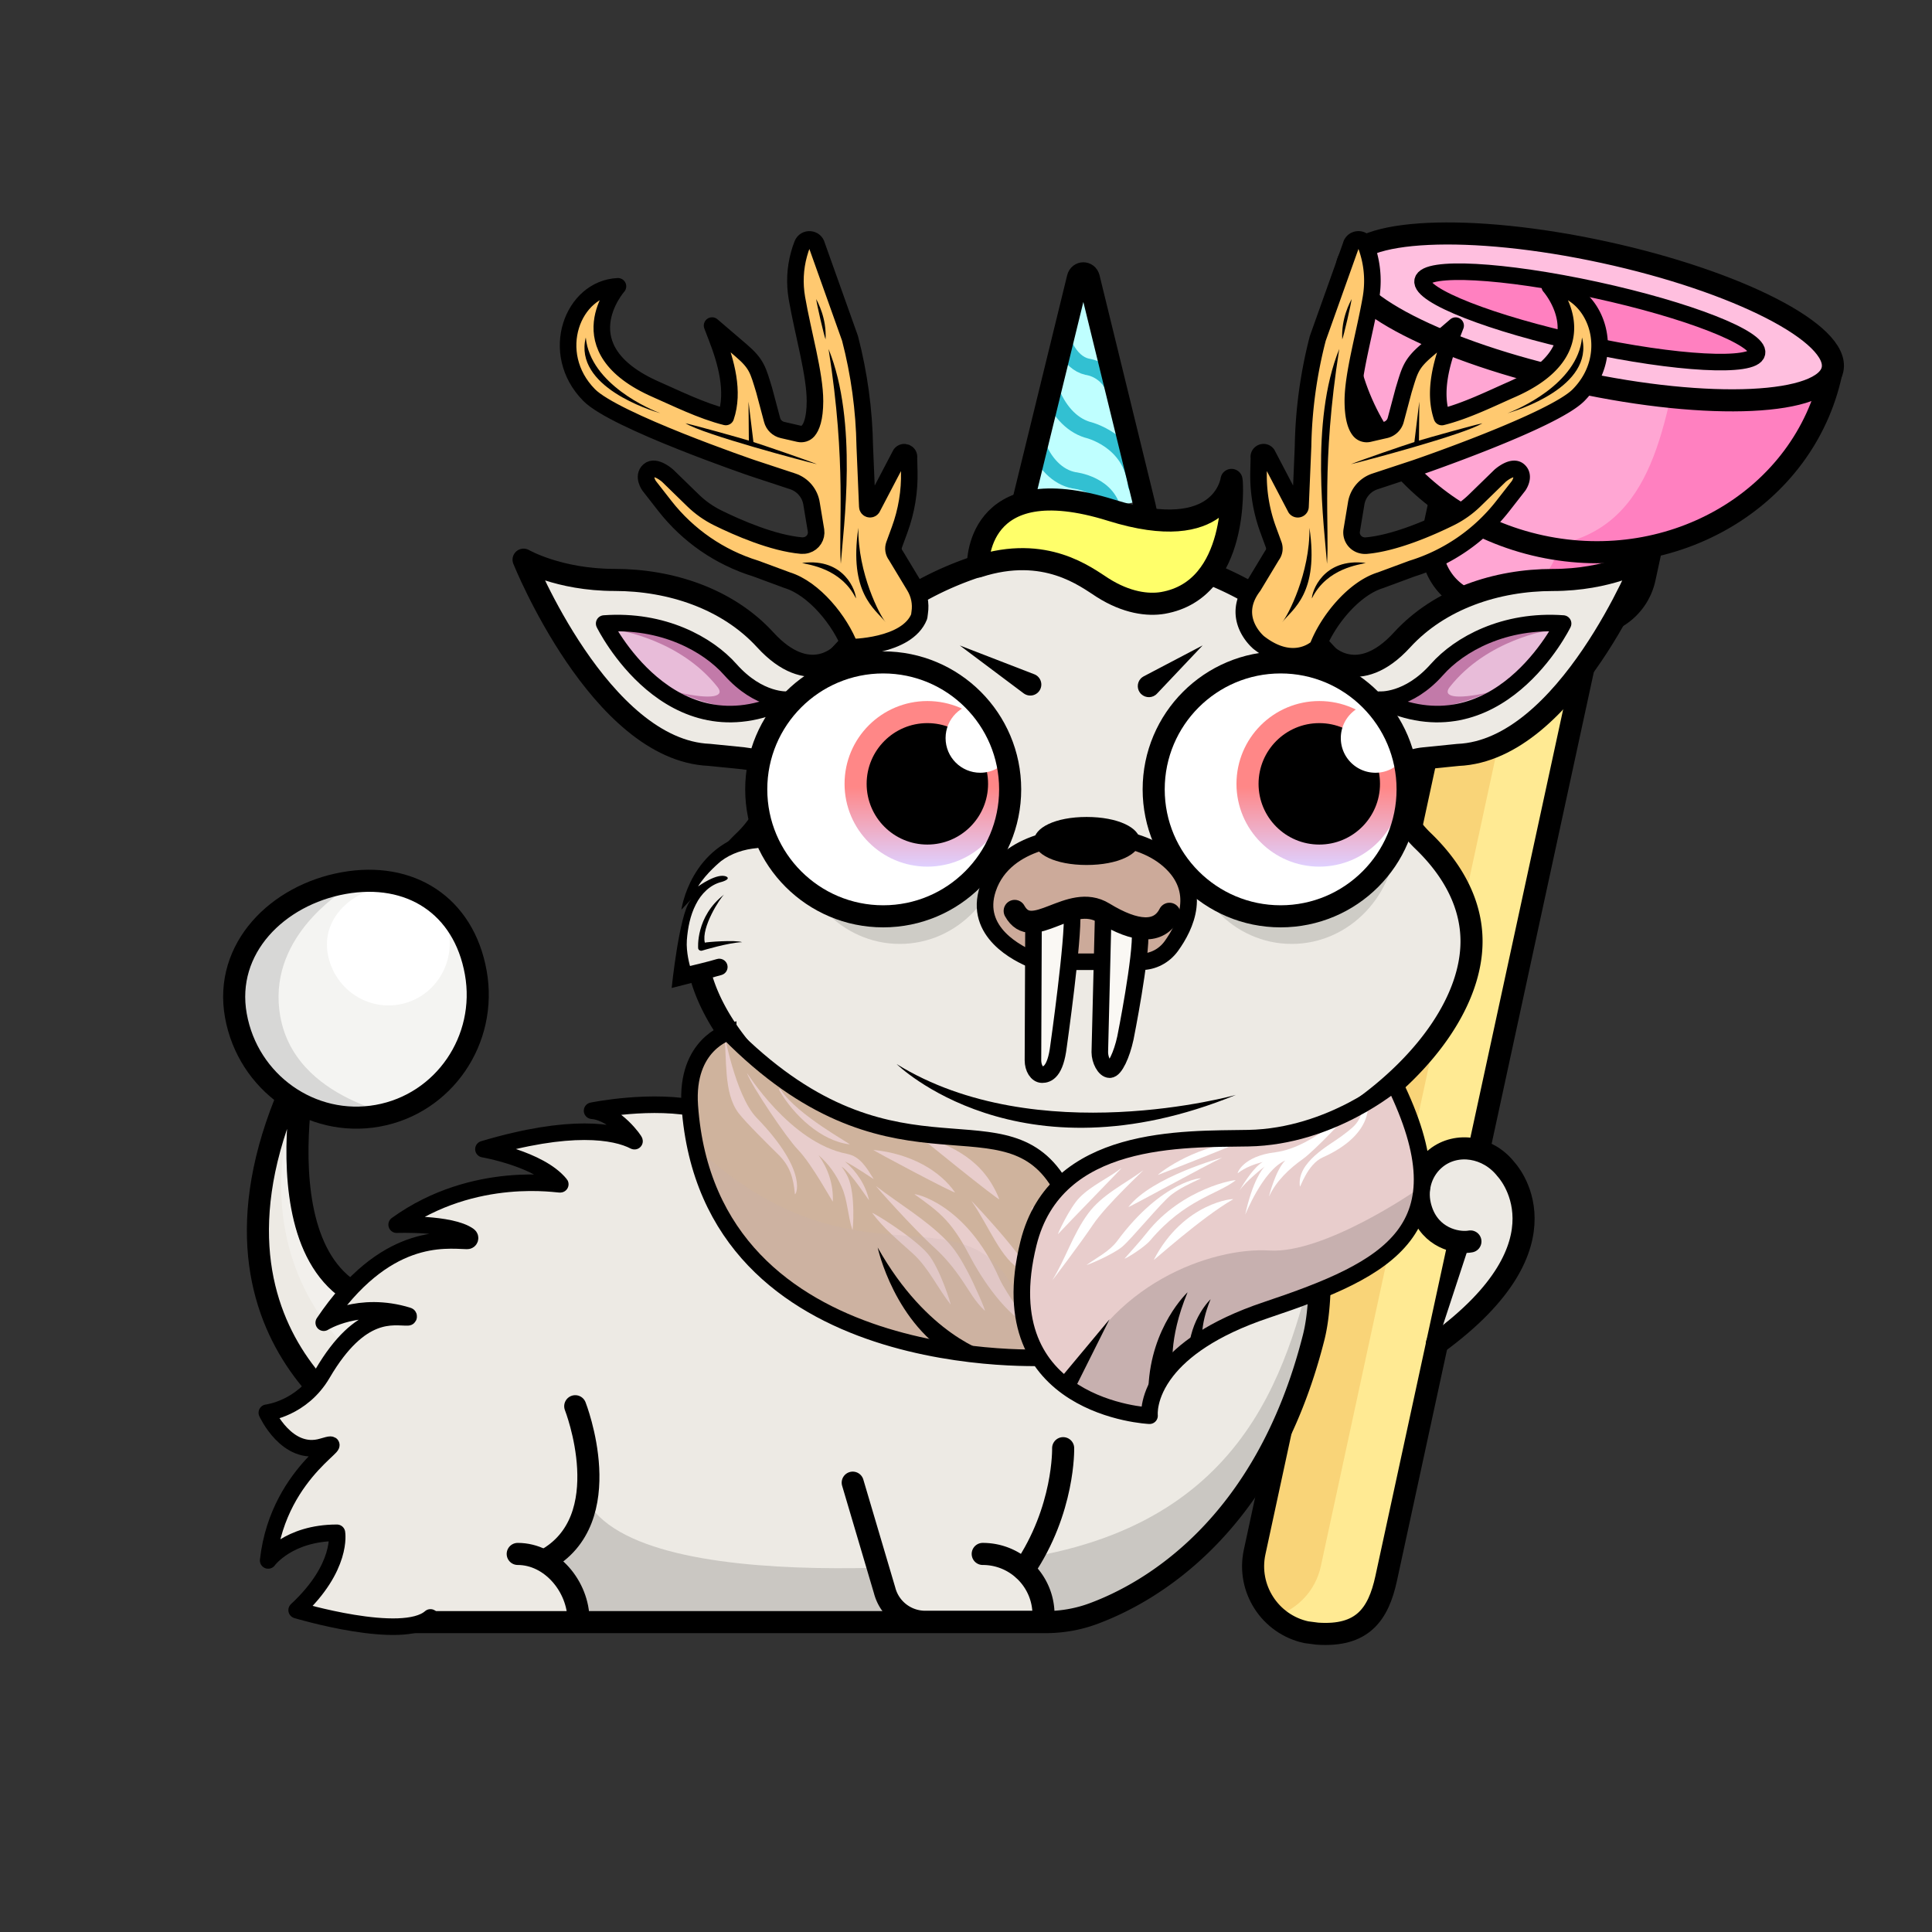 <svg version="1.1" xmlns="http://www.w3.org/2000/svg" viewBox="0 0 350 350" ><rect x="0" y="0" width="350" height="350" fill="#333333" stroke="none"/><path fill="#edeae4" d="m75.71 236.71-7.29 23.44s-38.88-19.38-12.55-69.55c-.01 0-15.57 48.65 19.84 46.11z" /><path opacity="0.3" fill="#FFFFFF" d="m71.23 251.1 4.48-14.39c-35.4 2.54-18.92-46.85-18.92-46.85-17.9 40.56 10.69 59.03 14.44 61.24z" /><path fill="none" stroke="#000000" stroke-width="4" stroke-linecap="round" stroke-linejoin="round" stroke-miterlimit="10" d="m75.71 236.71-7.29 23.44s-38.88-19.38-12.55-69.55c-.01 0-11.24 47.71 19.84 46.11z" /><path fill="#f4f4f2" d="M42.73 183.97c2.18 12.18 13.68 20.31 25.68 18.16s19.96-13.77 17.78-25.94c-2.18-12.18-11.91-18.36-23.91-16.21s-21.73 11.81-19.55 23.99z" /><path fill="#FFFFFF" d="M59.38 172.82c1.1 6.14 6.9 10.24 12.95 9.15 6.05-1.08 10.06-6.94 8.96-13.08-1.1-6.14-6-9.26-12.05-8.17s-10.96 5.97-9.86 12.1z" /><path opacity="0.12" d="M50.49 181.66c-.74-13.4 12.84-20.86 12.19-20.74-12 2.15-22.13 10.88-19.95 23.05 2.18 12.18 16.6 20.49 28.6 18.34 2.34-.42-19.85-2.86-20.84-20.65z" /><path fill="none" stroke="#000000" stroke-width="4" stroke-linecap="round" stroke-linejoin="round" stroke-miterlimit="10" d="M42.73 183.97c2.18 12.18 13.68 20.31 25.68 18.16s19.96-13.77 17.78-25.94c-2.18-12.18-11.91-18.36-23.91-16.21s-21.73 11.81-19.55 23.99z" /><path fill="#ffea93" d="m268.35 91.01-41.06 190.15c-1.43 6.59 2.76 13.1 9.35 14.53 6.59 1.43 13.1-2.76 14.53-9.35l41.06-190.15" /><path opacity="0.9" fill="#f8d276" d="M231.04 292.8c4.03-1.29 7.28-4.62 8.24-9.05l41.81-193.57-11.98-2.6-41.81 193.57c-.97 4.43.6 8.81 3.74 11.65z" /><path fill="none" stroke="#000000" stroke-width="4" stroke-miterlimit="10" d="m268.35 91.01-41.06 190.15c-1.43 6.59 2.76 13.1 9.35 14.53l1.99.26c8.15.57 11.06-3.41 12.49-10.01l41.11-189.75" /><path fill="#ffa6d3" d="m285.04 113.06-17.13-3.71c-5.85-1.27-9.57-7.04-8.3-12.9l1.69-7.8 38.33 8.31-1.69 7.8c-1.27 5.86-7.05 9.57-12.9 8.3z" /><path fill="#ff80c0" d="M282.52 98.58c-1.43 6.62-7.46 11.06-14.01 10.72.68.27 1.38.48 2.11.64l11.7 2.54c7.35 1.59 14.6-3.07 16.2-10.43" /><path fill="none" stroke="#000000" stroke-width="4" stroke-miterlimit="10" d="m285.04 113.06-17.13-3.71c-5.85-1.27-9.57-7.04-8.3-12.9l1.69-7.8 38.33 8.31-1.69 7.8c-1.27 5.86-7.05 9.57-12.9 8.3z" /><path fill="#ffa6d3" d="M333.03 66.89c-5 23.07-29.13 37.42-53.9 32.06s-40.79-28.42-35.79-51.5" /><path fill="#ff80c0" d="m333.03 66.89-28.05-6.08c-3.65 16.82-5.48 36.09-25.39 38.23 24.61 5.09 48.47-9.22 53.44-32.15z" /><path fill="none" stroke="#000000" stroke-width="4" stroke-linecap="round" stroke-linejoin="round" stroke-miterlimit="10" d="M331.73 67.66c-4.88 22.52-28.43 36.52-52.6 31.28s-39.81-27.74-34.92-50.26" /><ellipse transform="matrix(0.212 -0.977 0.977 0.212 171.266 326.702)" fill="#ffbfdf" cx="288" cy="57" rx="12" ry="45" /><ellipse transform="matrix(0.212 -0.977 0.977 0.212 171.266 326.702)" fill="#ff80c0" cx="288" cy="57" rx="5" ry="31" /><ellipse transform="matrix(0.212 -0.977 0.977 0.212 171.266 326.702)" fill="none" stroke="#000000" stroke-width="3" stroke-linecap="round" stroke-linejoin="round" stroke-miterlimit="10" cx="288" cy="57" rx="5" ry="31" /><ellipse transform="matrix(0.212 -0.977 0.977 0.212 171.266 326.702)" fill="none" stroke="#000000" stroke-width="4" stroke-miterlimit="10" cx="288" cy="57" rx="12" ry="45" /><path fill="#edeae4" d="M241.91 204.04c-12.27 7.5-28.19 12.6-45.59 12.6-24.61 0-46.26-10.21-58.81-22.96l-4.56 2.49-43.59 23.15c-10.2 5.42-18.71 13.62-24.24 23.75-6.63 12.14-10.2 28.89 2.61 46.83a9.47 9.47 0 0 0 7.71 3.96H189.4c2.97 0 5.93-.51 8.71-1.55 9.93-3.68 31.1-15.4 39.87-50.01 2.16-8.53.45-22.04 1.27-28.53.55-4.34 1.52-7.47 2.66-9.73z" /><path fill="none" stroke="#000000" stroke-width="4" stroke-linecap="round" stroke-linejoin="round" stroke-miterlimit="10" d="m137.51 193.68-4.56 2.49-43.59 23.15c-10.2 5.42-18.71 13.62-24.24 23.75-6.63 12.14-10.2 28.89 2.61 46.83a9.47 9.47 0 0 0 7.71 3.96H189.4c2.97 0 5.93-.51 8.71-1.55 9.93-3.68 31.1-15.4 39.87-50.01 2.16-8.53.45-22.04 1.27-28.53.55-4.34 1.52-7.47 2.65-9.73" /><path opacity="0.15" d="M106.6 272.34c11.52 18.58 81 9.58 81 9.58 41.4-7.56 46.5-38.59 51.47-57.62 6.96 41.07-31.04 64.33-40.96 68-2.79 1.03-94.44 1.55-94.44 1.55s-5.61-13.8 2.93-21.51" /><path d="M128.08 199.51c-.65-.9-1.04-1.96-1.22-3.04a9.69 9.69 0 0 1 .03-3.31c.22-1.11.61-2.23 1.41-3.26.39-.52.92-.97 1.56-1.31.31-.17.68-.25 1.02-.36.35-.06.71-.07 1.06-.08.79-.01 1.43.63 1.44 1.42 0 .7-.5 1.29-1.16 1.41l-.27.05c-.57.11-1.01.28-1.55.74-.52.46-.96 1.18-1.25 1.98-.58 1.6-.75 3.54-.09 5.18l.01.03c.12.29-.02.62-.31.74-.26.11-.54.02-.68-.19z" /><path fill="#edeae4" stroke="#000000" stroke-width="2" stroke-linecap="round" stroke-linejoin="round" stroke-miterlimit="10" d="M131.81 189.32c-3.31.73-5.05 6.84-3.25 9.91 7.67 13.09 38.13 20.17 38.13 20.17" /><path fill="#edeae4" stroke="#000000" stroke-width="2" stroke-linecap="round" stroke-linejoin="round" stroke-miterlimit="10" d="M239.57 205.16c1.06.24 1.96 1.03 2.64 2.09 2.16 3.41.95 7.96-2.56 9.95-9.48 5.37-24.25 6.61-24.25 6.61" /><path fill="#edeae4" stroke="#000000" stroke-width="4" stroke-linecap="round" stroke-linejoin="round" stroke-miterlimit="10" d="M257.76 152.3a19.986 19.986 0 0 1-5.74-10.57c-4.71-23.97-27.86-42.17-55.7-42.17-27.85 0-50.99 18.2-55.7 42.17-.79 4.03-2.78 7.72-5.74 10.57-5.62 5.4-8.82 11.61-8.82 18.23 0 20.74 31.46 46.12 70.26 46.12s70.26-25.38 70.26-46.12c0-6.62-3.2-12.83-8.82-18.23z" /><path fill="#edeae4" stroke="#000000" stroke-width="3" stroke-linecap="round" stroke-linejoin="round" stroke-miterlimit="10" d="M126.94 200.98c-8.64-2.04-19.68.24-19.68.24 4.29.37 7.9 5.63 7.68 5.52-3.47-1.82-11.64-3.24-27.36 1.44 0 0 10.17 1.75 13.92 6.36.16.2-15.54-2.84-29.64 7.32 0 0 9.84-.37 13.08 2 .41.3.2.96-.32.94-4.1-.12-14.91-1.64-25.97 14.82 0 0 6.38-4.03 15.28-1.27.17.05.13.3-.04.3-2.55.08-8.5-1.71-15.47 10.2-3.72 6.36-10.08 7.08-10.08 7.08s3.65 8.04 10.04 6.14c6.41-1.91-7.9 3.66-9.8 20.62 0 0 3.62-5.01 12.46-5.01 0 0 1.1 6.21-7.3 14.01 0 0 19.2 5.76 24.24 1.32" /><path fill="#edeae4" d="M137.02 152.14c-9.72.84-11.76 9-11.76 9s5.4-2.16 5.88-2.04c1.08.27-8.52-.96-7.92 18 0 0 3.36-.72 7.08-1.92" /><path d="M131.63 158.82c.79.47-.87.94-.87.94-2.09.49-3.76 2.16-4.72 4.12-1 1.96-1.44 4.2-1.61 6.43-.16 2.24.57 4.69.57 4.69s3.7-.88 4.84-1.25h.01c.79-.25 1.63.18 1.89.97.25.79-.18 1.63-.97 1.89-1.19.38-9.09 2.37-9.09 2.37s1.33-12.98 3.28-15.69c1.05-1.29-1.52 1.52-1.52 1.52s1.57-11.8 13.46-14.16c.83-.07 1.55.54 1.62 1.37s-.54 1.55-1.37 1.62c-2.39.21-4.69.96-6.53 2.36 0 0-2.69 2.17-4.16 4.59 0 0 3.54-2.59 5.17-1.77z" /><path d="M127.69 170.77c-.69-2.77 2.78-8.13 3.51-8.73-5.2 3.96-4.75 9.76-4.71 9.84.13.3.48.44.78.31 0 0 4.63-1.41 7.17-1.51-1.22-.43-6.43-.03-6.75.09z" /><path fill="none" d="M92.2 225.28s-3.67-6.23-11.76-8.41c0 0 5.4-1.56 11.49 1.94 0 0-3.17-4.32-5.6-5.28" /><path fill="none" d="M66.71 272.78s-8.66-.81-14.09.77c0 0 6.17-5.54 11.86-6.29" /><path fill="none" d="M60.78 289.74s11.62 2.37 15.73-3.99" /><path fill="none" stroke="#000000" stroke-width="4" stroke-linecap="round" stroke-miterlimit="10" d="M104.21 254.75s8.09 20.59-5.53 27.93" /><path fill="none" stroke="#000000" stroke-width="4" stroke-linecap="round" stroke-miterlimit="10" d="M104.8 293.52c0-6.08-4.93-12.01-11.01-12.01" /><path fill="#edeae4" stroke="#000000" stroke-width="4" stroke-linecap="round" stroke-miterlimit="10" d="m154.48 268.6 5.78 19.53a7.586 7.586 0 0 0 7.34 5.67h21.44v-1.28c0-6.08-4.93-11.01-11.01-11.01" /><path fill="none" stroke="#000000" stroke-width="4" stroke-linecap="round" stroke-miterlimit="10" d="M185.48 284.37c7.41-10.87 7.12-22.02 7.12-22.02" /><path fill="#edeae4" stroke="#000000" stroke-width="4" stroke-linecap="round" stroke-linejoin="round" stroke-miterlimit="10" d="M266.38 224.9c-.22.04-.47.07-.73.08-2.59.13-7.13-1.23-8.4-6.64-.75-3.19.36-6.54 2.94-8.57 3.76-2.95 9.4-2.04 12.61 2.03 0 0 12.72 13.22-12.48 31.58" /><path fill="#edeae4" d="M138.62 115.92c-6.55-7.67-17.13-10.85-27.29-10.85s-16.49-3.67-16.49-3.67 13.84 34.53 33.65 35.36l6.16.62c2.52.25 4.75 1.72 6.01 3.91 0 0 11.58 2.6 14.93-20.12l-3.51-3.29s-6.91 5.7-13.46-1.96z" /><path fill="none" stroke="#000000" stroke-width="4" stroke-linecap="round" stroke-linejoin="round" stroke-miterlimit="10" d="M140.79 140.92c-1.26-2.2-3.61-3.3-6.13-3.55l-6.16-.62c-19.81-.83-33.65-35.36-33.65-35.36s6.34 3.67 16.49 3.67 20.48 3.41 27.29 10.85c7.94 8.68 13.7 2.68 13.7 2.68" /><path fill="#e8bcd9" d="M142.72 126.76s-4.14.09-9.96-6.24c-5.08-5.53-14.4-8.88-21.84-7.56 0 0 8.47 25.19 31.8 13.8z" /><path fill="#c27aa9" d="M130 124.48c-6.84-8.7-18.12-10.32-18.12-10.32 10.99-3.65 17.76 2.4 20.92 6.37 5.36 6.73 11.34 5.95 11.34 5.95-7.83 3.82-15.83 1.23-21.22-1.04 6.18 1.39 8.4.72 7.08-.96z" /><path fill="none" stroke="#000000" stroke-width="3" stroke-linecap="round" stroke-linejoin="round" stroke-miterlimit="10" d="M142.7 126.75s-5.17.44-10.4-5.46c-4.05-4.57-12.2-9.11-22.85-8.33 0 0 11.86 24.24 33.25 13.79z" /><path fill="#edeae4" d="M254 115.92c6.55-7.67 17.13-10.85 27.29-10.85s16.49-3.67 16.49-3.67-13.84 34.53-33.65 35.36l-6.16.62a7.841 7.841 0 0 0-6.01 3.91s-27.62-3.11-14.93-20.12l3.51-3.29s6.92 5.7 13.46-1.96z" /><path fill="none" stroke="#000000" stroke-width="4" stroke-linecap="round" stroke-linejoin="round" stroke-miterlimit="10" d="M240.3 118.6s5.76 6 13.7-2.68c6.81-7.44 17.13-10.85 27.29-10.85s16.49-3.67 16.49-3.67-13.84 34.53-33.65 35.36l-6.16.62c-2.52.25-4.87 1.36-6.13 3.55" /><path fill="#e8bcd9" d="M249.9 126.76s4.14.09 9.96-6.24c5.08-5.53 14.4-8.88 21.84-7.56 0 0-8.47 25.19-31.8 13.8z" /><path fill="#c27aa9" d="M262.62 124.48c6.84-8.7 18.12-10.32 18.12-10.32-10.99-3.65-17.76 2.4-20.92 6.37-5.36 6.73-11.34 5.95-11.34 5.95 7.83 3.82 15.83 1.23 21.22-1.04-6.18 1.39-8.4.72-7.08-.96z" /><path fill="none" stroke="#000000" stroke-width="3" stroke-linecap="round" stroke-linejoin="round" stroke-miterlimit="10" d="M249.92 126.75s5.17.44 10.4-5.46c4.05-4.57 12.2-9.11 22.85-8.33 0 0-11.85 24.24-33.25 13.79z" /><path fill="#ffc970" stroke="#000000" stroke-width="3" stroke-linecap="round" stroke-linejoin="round" stroke-miterlimit="10" d="m165.65 106.2-3.36-5.57c-.43-.55-.55-1.28-.31-1.94l1-2.73c1.24-3.38 1.83-6.96 1.74-10.55l-.06-2.48c.16-.88-.97-1.39-1.52-.67l-5.13 9.8c-.29.37-.88.18-.89-.29l-.46-10.91c-.11-6.6-1.01-13.17-2.67-19.56l-6.01-16.86c-.31-1.31-2.12-1.46-2.63-.21-.23.57-.43 1.18-.6 1.81-.72 2.6-.84 5.32-.38 7.98 1.08 6.27 3.28 13.73 3.27 18.65-.01 3.18-.63 4.68-1.24 5.39-.41.47-1.06.66-1.67.52-.9-.21-1.89-.44-2.96-.68-.93-.21-1.66-.91-1.9-1.83l-1.43-5.37c-1.11-3.62-1.29-4.74-4.16-7.2L129 58.98l.82 2.13c1.75 4.52 3.23 9.86 1.67 14.43-4.37-1.08-9.23-3.5-12.6-4.97-16.93-7.41-6.94-18.7-6.94-18.7-8.23.35-12.7 12.11-5.23 19.69 4.62 4.69 29.49 13.2 29.49 13.2l7.39 2.44c1.83.6 3.16 2.19 3.43 4.1l.8 4.81c.17 1.17-.54 2.28-1.67 2.62l-.04.01c-.3.09-.61.12-.92.1-5.23-.46-11.61-3.27-15.15-5.01-1.67-.82-3.2-1.9-4.53-3.2l-4.57-4.45s-2.22-1.99-3.4-.94.05 2.77.05 2.77l2.85 3.65c4.2 5.37 9.93 9.32 16.44 11.33l5.73 2.12c4.87 1.5 9.61 7.37 11.4 12.14 0 0 10.29 0 12.5-5.55l.09-.7c.26-1.68-.09-3.36-.96-4.8z" /><path d="M150.1 63.22c5.37 13.26 2.69 32.4 2.22 38.92-.47-6.52 1.08-18.05-2.22-38.92z" /><path d="M155.5 95.62c-1.75 11.85 3 14.67 4.94 17.1-1.03-1.17-5.05-8.87-4.94-17.1z" /><path d="m136.49 80.08-.89-7.32.06 7.06c-1.81-.55-9.45-2.69-11.49-3.14 3.32 2.06 21.78 6.95 23.82 7.41-1.93-.78-9.62-3.42-11.5-4.01z" /><path d="M106.12 61.14c-2.22 8.94 11.84 13.24 13.5 13.72-1.61-.6-12.7-5.2-13.5-13.72z" /><path d="M149.56 61.48c-.26-.58-1.67-6.66-1.69-7.3.26.58 1.9 3.43 1.69 7.3z" /><path d="M145.3 101.98c7.84-.98 9.78 5.33 9.76 6.43-2.74-5.55-8.73-6.1-9.76-6.43z" /><path fill="#ffc970" stroke="#000000" stroke-width="3" stroke-linecap="round" stroke-linejoin="round" stroke-miterlimit="10" d="m227.07 106.2 3.36-5.57c.43-.55.55-1.28.31-1.94l-1-2.73A28.557 28.557 0 0 1 228 85.41l.06-2.48c-.16-.88.97-1.39 1.52-.67l5.13 9.8c.29.37.88.18.89-.29l.46-10.91c.11-6.6 1.01-13.17 2.67-19.56l6.01-16.86c.31-1.31 2.12-1.46 2.63-.21.23.57.43 1.18.6 1.81.72 2.6.84 5.32.38 7.98-1.08 6.27-3.28 13.73-3.27 18.65.01 3.18.63 4.68 1.24 5.39.41.47 1.06.66 1.67.52.9-.21 1.89-.44 2.96-.68.93-.21 1.66-.91 1.9-1.83l1.43-5.37c1.11-3.62 1.29-4.74 4.16-7.2l5.26-4.51-.82 2.13c-1.75 4.52-3.23 9.86-1.67 14.43 4.37-1.08 9.23-3.5 12.6-4.97 16.93-7.41 6.94-18.7 6.94-18.7 8.23.35 12.7 12.11 5.23 19.69-4.62 4.69-29.49 13.2-29.49 13.2l-7.39 2.44c-1.83.6-3.16 2.19-3.43 4.1l-.8 4.81c-.17 1.17.54 2.28 1.67 2.62l.04.01c.3.09.61.12.92.1 5.23-.46 11.61-3.27 15.15-5.01 1.67-.82 3.2-1.9 4.53-3.2l4.57-4.45s2.22-1.99 3.4-.94c1.18 1.05-.05 2.77-.05 2.77l-2.85 3.65c-4.2 5.37-9.93 9.32-16.44 11.33l-5.73 2.12c-4.87 1.5-9.61 7.37-11.4 12.14 0 0-4.23 4.19-10.68-.88-.02-.03-5.32-4.4-.93-10.18z" /><path d="M242.62 63.22c-5.37 13.26-2.69 32.4-2.22 38.92.47-6.52-1.08-18.05 2.22-38.92z" /><path d="M237.22 95.62c1.75 11.85-3 14.67-4.94 17.1 1.03-1.17 5.05-8.87 4.94-17.1z" /><path d="m256.23 80.08.89-7.32-.06 7.06c1.81-.55 9.45-2.69 11.49-3.14-3.32 2.06-21.78 6.95-23.82 7.41 1.93-.78 9.62-3.42 11.5-4.01z" /><path d="M286.6 61.14c2.22 8.94-11.84 13.24-13.5 13.72 1.61-.6 12.7-5.2 13.5-13.72z" /><path d="M243.16 61.48c.26-.58 1.67-6.66 1.69-7.3-.26.58-1.9 3.43-1.69 7.3z" /><path d="M247.42 101.98c-7.84-.98-9.78 5.33-9.76 6.43 2.74-5.55 8.73-6.1 9.76-6.43z" /><path d="m185.45 125.61-11.58-8.68 13.5 5.22a1.994 1.994 0 1 1-1.44 3.72 2.23 2.23 0 0 1-.48-.26z" /><path d="m207.2 122.52 10.67-5.6-8.28 8.75c-.76.81-2.03.84-2.84.08s-.84-2.03-.08-2.84c.16-.15.34-.29.53-.39z" /><ellipse id="A5" opacity="0.13" enable-background="new" cx="234" cy="151" rx="19" ry="20" /><circle id="B5" fill="#FFFFFF" cx="232" cy="143" r="23" /><linearGradient id="C5" gradientUnits="userSpaceOnUse" x1="239" y1="191" x2="239" y2="223" gradientTransform="matrix(1 0 0 -1 0 350)" ><stop offset="0.062" style="stop-color:#dfd0ff" /><stop offset="0.512" style="stop-color:#ff8787" /></linearGradient><circle id="D5" fill="url(#C5)" cx="239" cy="142" r="15" /><circle id="E5" cx="239" cy="142" r="11" /><path id="F5" fill="#FFFFFF" d="M249.29 127.44c-.04 0-.07-.01-.11-.01-3.47 0-6.28 2.81-6.28 6.28s2.81 6.28 6.28 6.28c2.3 0 4.31-1.24 5.4-3.09a23.34 23.34 0 0 0-5.29-9.46z" /><circle id="G5" fill="none" stroke="#000000" stroke-width="4" stroke-miterlimit="10" cx="232" cy="143" r="23" /><ellipse id="H5" opacity="0.13" enable-background="new" cx="163" cy="151" rx="19" ry="20" /><circle id="I5" fill="#FFFFFF" cx="160" cy="143" r="23" /><linearGradient id="J5" gradientUnits="userSpaceOnUse" x1="168" y1="191" x2="168" y2="223" gradientTransform="matrix(1 0 0 -1 0 350)" ><stop offset="0.062" style="stop-color:#dfd0ff" /><stop offset="0.512" style="stop-color:#ff8787" /></linearGradient><circle id="K5" fill="url(#J5)" cx="168" cy="142" r="15" /><circle id="L5" cx="168" cy="142" r="11" /><path id="M5" fill="#FFFFFF" d="M177.69 127.44c-.04 0-.07-.01-.11-.01-3.47 0-6.28 2.81-6.28 6.28s2.81 6.28 6.28 6.28c2.3 0 4.31-1.24 5.4-3.09-1-3.57-2.84-6.8-5.29-9.46z" /><circle id="N5" fill="none" stroke="#000000" stroke-width="4" stroke-miterlimit="10" cx="160" cy="143" r="23" /><path fill="#ccaa9a" stroke="#000000" stroke-width="3" stroke-linecap="round" stroke-linejoin="round" stroke-miterlimit="10" d="M194.76 151.58s-12.63 0-15.79 9.4c-2.65 7.88 5.51 11.86 8.23 12.94.52.21 1.07.31 1.63.31h17.92c2.11 0 4.13-1.03 5.44-2.83 2.63-3.64 5.71-10.14-.45-15.55-6.32-5.55-16.98-4.27-16.98-4.27z" /><path d="M206.5 152.35c0 2.4-3.99 4.35-9.65 4.35s-9.53-1.95-9.53-4.35 3.87-4.35 9.53-4.35 9.65 1.95 9.65 4.35z" /><path fill="#faf8f4" stroke="#000000" stroke-width="3" stroke-linecap="round" stroke-linejoin="round" stroke-miterlimit="10" d="m187.23 167.23-.1 24.85c0 1.43.74 2.6 1.66 2.6s2.41-.46 2.98-5.19c0 0 2.76-19.55 2.43-24.04" /><path fill="#faf8f4" stroke="#000000" stroke-width="3" stroke-linecap="round" stroke-linejoin="round" stroke-miterlimit="10" d="m199.84 166.34-.6 24.28c0 1.43.88 3.16 1.8 3.16s2.18-2.68 2.84-5.75c0 0 2.98-14.88 2.65-19.36" /><path fill="none" stroke="#000000" stroke-width="4" stroke-linecap="round" stroke-linejoin="round" stroke-miterlimit="10" d="M211.86 165.54c-1.87 3.67-6.1 3.41-11.91-.15-6.19-3.79-12.93 5.43-16.13-.37" /><path fill="#bfffff" d="M207.07 90.46 196.26 48.4l-10.8 42.02c-.15.63.09 1.28.61 1.68 2.72 2.05 21.14-1.05 21-1.64z" /><path fill="none" stroke="#32c0d2" stroke-width="3" stroke-linecap="round" stroke-linejoin="round" stroke-miterlimit="10" d="M187.71 80.14c1.41 3.8 3.89 6.29 6.84 6.87 0 0 6.65.69 7.17 6.3" /><path fill="none" stroke="#32c0d2" stroke-width="3" stroke-linecap="round" stroke-linejoin="round" stroke-miterlimit="10" d="M193.01 62.94c1 1.92 2.36 3.14 3.94 3.5 0 0 4.76.51 5.42 6.13" /><path fill="none" stroke="#32c0d2" stroke-width="3" stroke-linecap="round" stroke-linejoin="round" stroke-miterlimit="10" d="M190.2 70.44c1.46 3.86 3.82 6.48 6.76 7.4 0 0 8.01 1.77 8.87 10.04" /><path fill="none" stroke="#000000" stroke-width="4" stroke-linecap="round" stroke-linejoin="round" stroke-miterlimit="10" d="m207.07 90.46-9.82-40.12c-.27-1.1-1.71-1.1-1.98 0l-9.81 40.08c-.15.63 13.59 13.49 22.54 5.98.48-.4-.79-5.35-.93-5.94z" /><path fill="#ffff6a" stroke="#000000" stroke-width="4" stroke-linecap="round" stroke-linejoin="round" stroke-miterlimit="10" d="M223.15 87.32c-.01-.13-.03-.25-.05-.38 0 0-1.52 11.83-21.78 5.5-24.89-7.78-24.16 10.2-24.16 10.2 12.24-3.96 19.58 1.91 22.59 3.82 4.34 2.76 8.22 3.23 10.94 2.76 13.85-2.42 12.46-21.9 12.46-21.9z" /><path fill="#cfb39d" d="M131.92 187s-7.74 2.22-6.96 13.32c3.48 49.32 65.28 45.6 65.28 45.6s18.27-7.04 1.07-32.38c-10.43-15.38-30.23 3.1-59.39-26.54z" /><path fill="#e8cdcc" d="M153.47 209.04c-10.47-2.04-18.29-15.01-18.15-14.63.85 2.34 7.21 11.79 9.23 13.86 2.59 2.66 6.33 9.64 6.33 9.4.1-3.17-.85-5.93-2.59-8.4 1.8 1.56 3.17 3.46 4.2 5.77 1.06 2.37 1.1 5.29 1.93 7.77.11.33.6-6.5-.79-9.52-.31-.68-.71-1.32-1.17-1.94 1.73 1.06 5.04 6.35 4.97 6.04-.65-2.82-2.25-5.16-4.35-6.97 1.8.83 5.29 3.32 5.19 3.16-1.3-2.06-2.44-4.08-4.8-4.54z" /><path fill="#e8cdcc" d="M141.49 197.49c-.23-.35-.5-.28-.28.09 2.58 4.42 7.51 9.12 12.71 9.73.45.05-9.4-5.24-12.43-9.82z" /><path fill="#e8cdcc" d="M131.15 187.02c.62 4.6-.17 10.9 2.63 14.6 1.29 1.71 5.76 6.1 7.27 7.59 2.09 2.07 2.68 4.2 2.95 7.08.05.51 2.8-3.76-6.94-13.81-3.91-4.02-5.99-16-5.91-15.46z" /><path fill="#e8cdcc" d="M158.02 219.76c2.09 2.82 4.78 4.99 7.35 7.33 2.88 2.63 4.45 6.2 6.83 9.22.22.28-1.94-6.65-4.13-9.19-2.71-3.14-10.35-7.76-10.05-7.36z" /><path fill="#e8cdcc" d="M158.74 214.9c-.41-.32 6.72 7.67 10.49 11.08 1.94 1.76 3.56 3.73 5.04 5.91 1.29 1.89 2.42 3.98 4.1 5.53.4.37-1.89-4.81-3.06-7.01-1.1-2.08-2.26-4.09-3.92-5.75-3.77-3.81-8.44-6.53-12.65-9.76z" /><path fill="#e8cdcc" d="M165.7 216.38c2.04 1.46 4.02 2.83 5.73 4.71 1.8 1.98 3.18 4.37 4.42 6.75 1.22 2.33 5.45 9.59 10.54 12.4.47.26-4.21-6.04-5.36-8.66-6.03-13.76-15.73-15.49-15.33-15.2z" /><path fill="#e8cdcc" d="M158.24 208.32c6.76.68 12.04 3.75 14.76 7.68.33.48-15.15-7.72-14.76-7.68z" /><path fill="#e8cdcc" d="M166.02 205.38c6.72 2.27 12.16 4.74 15.01 11.86.24.58-15.29-11.96-15.01-11.86z" /><path fill="#e8cdcc" d="M176.01 217.6c3.11 4.43 5.45 10.81 8.99 12.4 4.69 2.1-9.42-13.01-8.99-12.4z" /><path fill="#e8cdcc" d="M187.6 218.8c-.42-.41-.97.18-.6.63 2.11 2.6 4.04 5.21 5.86 8.04.25.38.85.19.72-.25-.97-3.46-3.49-5.99-5.98-8.42z" /><path opacity="0.2" fill="#c7b0af" d="M189.29 245.96c-.88-3.99-2.96-8.8-6.85-14.54-10.08-14.85-28.89 1.88-56.44-23.67 8.16 38.29 55.93 38.42 63.29 38.21z" /><path fill="none" stroke="#000000" stroke-width="3" stroke-miterlimit="10" d="M131.92 187s-7.74 2.22-6.96 13.32c3.48 49.32 65.28 45.6 65.28 45.6s18.27-7.04 1.07-32.38c-10.43-15.38-30.23 3.1-59.39-26.54z" /><path fill="#e8cdcc" d="M226.15 206.19c-10.37.25-31.96-2.77-40.05 17.58-11.39 28.64 22.16 32.7 22.16 32.7s-1.38-11.61 21.2-19.17c22.3-7.47 36.23-14.58 23.19-41.17-.01-.01-7.09 9.59-26.5 10.06z" /><path fill="#c7b0af" d="M229.45 237.29c14.88-4.98 26.13-10.3 27.05-21.61 0 0-16.59 11.48-26.52 10.86-10.45-.65-29.39 6.09-36.41 24.64 6.77 4.4 14.68 5.29 14.68 5.29s-1.38-11.62 21.2-19.18z" /><path fill="#FFFFFF" d="M231.13 208.73c7.06-.95 14.56-8.88 14.39-8.59-1.02 1.75-7.53 8.43-9.47 9.81-2.49 1.77-4.84 3.98-6.14 6.78-.1.21 1.16-4.77 2.93-6.5-4.12 1.79-7.31 10.04-7.25 9.78 1.33-6.05 3.08-8.27 3.54-8.69-.27.15-3.59 2.83-4.56 4.34-.14.22 2.21-4.01 4.18-5.16-1.59.42-3.13.98-4.52 2.04-.14.1.81-3.1 6.9-3.81z" /><path fill="#FFFFFF" d="M239.61 209.68c-2.79 1.25-4.07 5.6-4.12 5.26-.62-4.39 5.31-7.45 7.49-9.07 3.36-2.5 2.92-2.43 4.62-6.27.17-.37 1.8 5.7-7.99 10.08z" /><path fill="#FFFFFF" d="M223.39 217.26c-5.85 3.38-14.52 11.27-14.37 10.97 5.45-10.5 14.73-11.17 14.37-10.97z" /><path fill="#FFFFFF" d="M223.83 213.84c-3.32 2.58-9.14 3.42-15.45 10.87-1.21 1.43-4.92 3.6-4.63 3.27 1.33-1.53 2.71-3 3.97-4.6 6.48-8.24 16.45-9.81 16.11-9.54z" /><path fill="#FFFFFF" d="M217.53 213.49c-1.88.89-3.7 1.7-5.36 2.97-1.75 1.34-7.21 8.01-8.86 9.39-1.82 1.52-6.78 3.54-6.42 3.28 1.9-1.37 4.12-2.45 5.52-4.34 8.12-10.97 15.49-11.47 15.12-11.3z" /><path fill="#FFFFFF" d="M221.37 209.74c-2.93 1.36-17.14 9.18-16.94 8.91 4.25-5.49 17.13-9 16.94-8.91z" /><path fill="#FFFFFF" d="M224.6 206.88c-8.77.77-15.32 6.21-14.79 5.96 0 .01 15.42-6.01 14.79-5.96z" /><path fill="#FFFFFF" d="M207.07 212.04c.52-.38-6.57 6.1-9.08 9.84-2.33 3.48-7.53 10.33-7.34 10.02 2.42-3.91 3.7-8.29 6.47-12.05 2.55-3.47 6.57-5.32 9.95-7.81z" /><path fill="#FFFFFF" d="M203.16 211.6c.47-.36-9.45 9.76-11.48 11.96-.23.25 2.09-4.79 3.9-6.62 2.18-2.21 5.15-3.46 7.58-5.34z" /><path fill="none" stroke="#000000" stroke-width="3" stroke-linecap="round" stroke-linejoin="round" stroke-miterlimit="10" d="M226.15 206.19c-11.69.21-34.94-.75-39.84 19.07-7.4 29.92 21.94 31.21 21.94 31.21s-.43-3.61 3.11-8.12c2.8-3.57 8.1-7.71 18.09-11.05 22.3-7.47 36.17-14.52 23.13-41.11 0-.01-11.35 9.73-26.43 10z" /><path d="M223.9 198.35s-35.99 10.14-61.45-5.57c0 0 22.04 21.69 61.45 5.57z" /><polygon points="201,239 191,251 194,253" /><path d="M215.14 234.11s-6.63 6.17-7.09 17.23l4.47-3.13s-1-5.39 2.62-14.1z" /><path d="M219.31 235.37s-3.74 3.49-4.01 9.74l2.53-1.77s-.57-3.04 1.48-7.97z" /><path d="M159 226s3 14 14.25 20.14L179 245s-11-3-20-19z" /></svg>